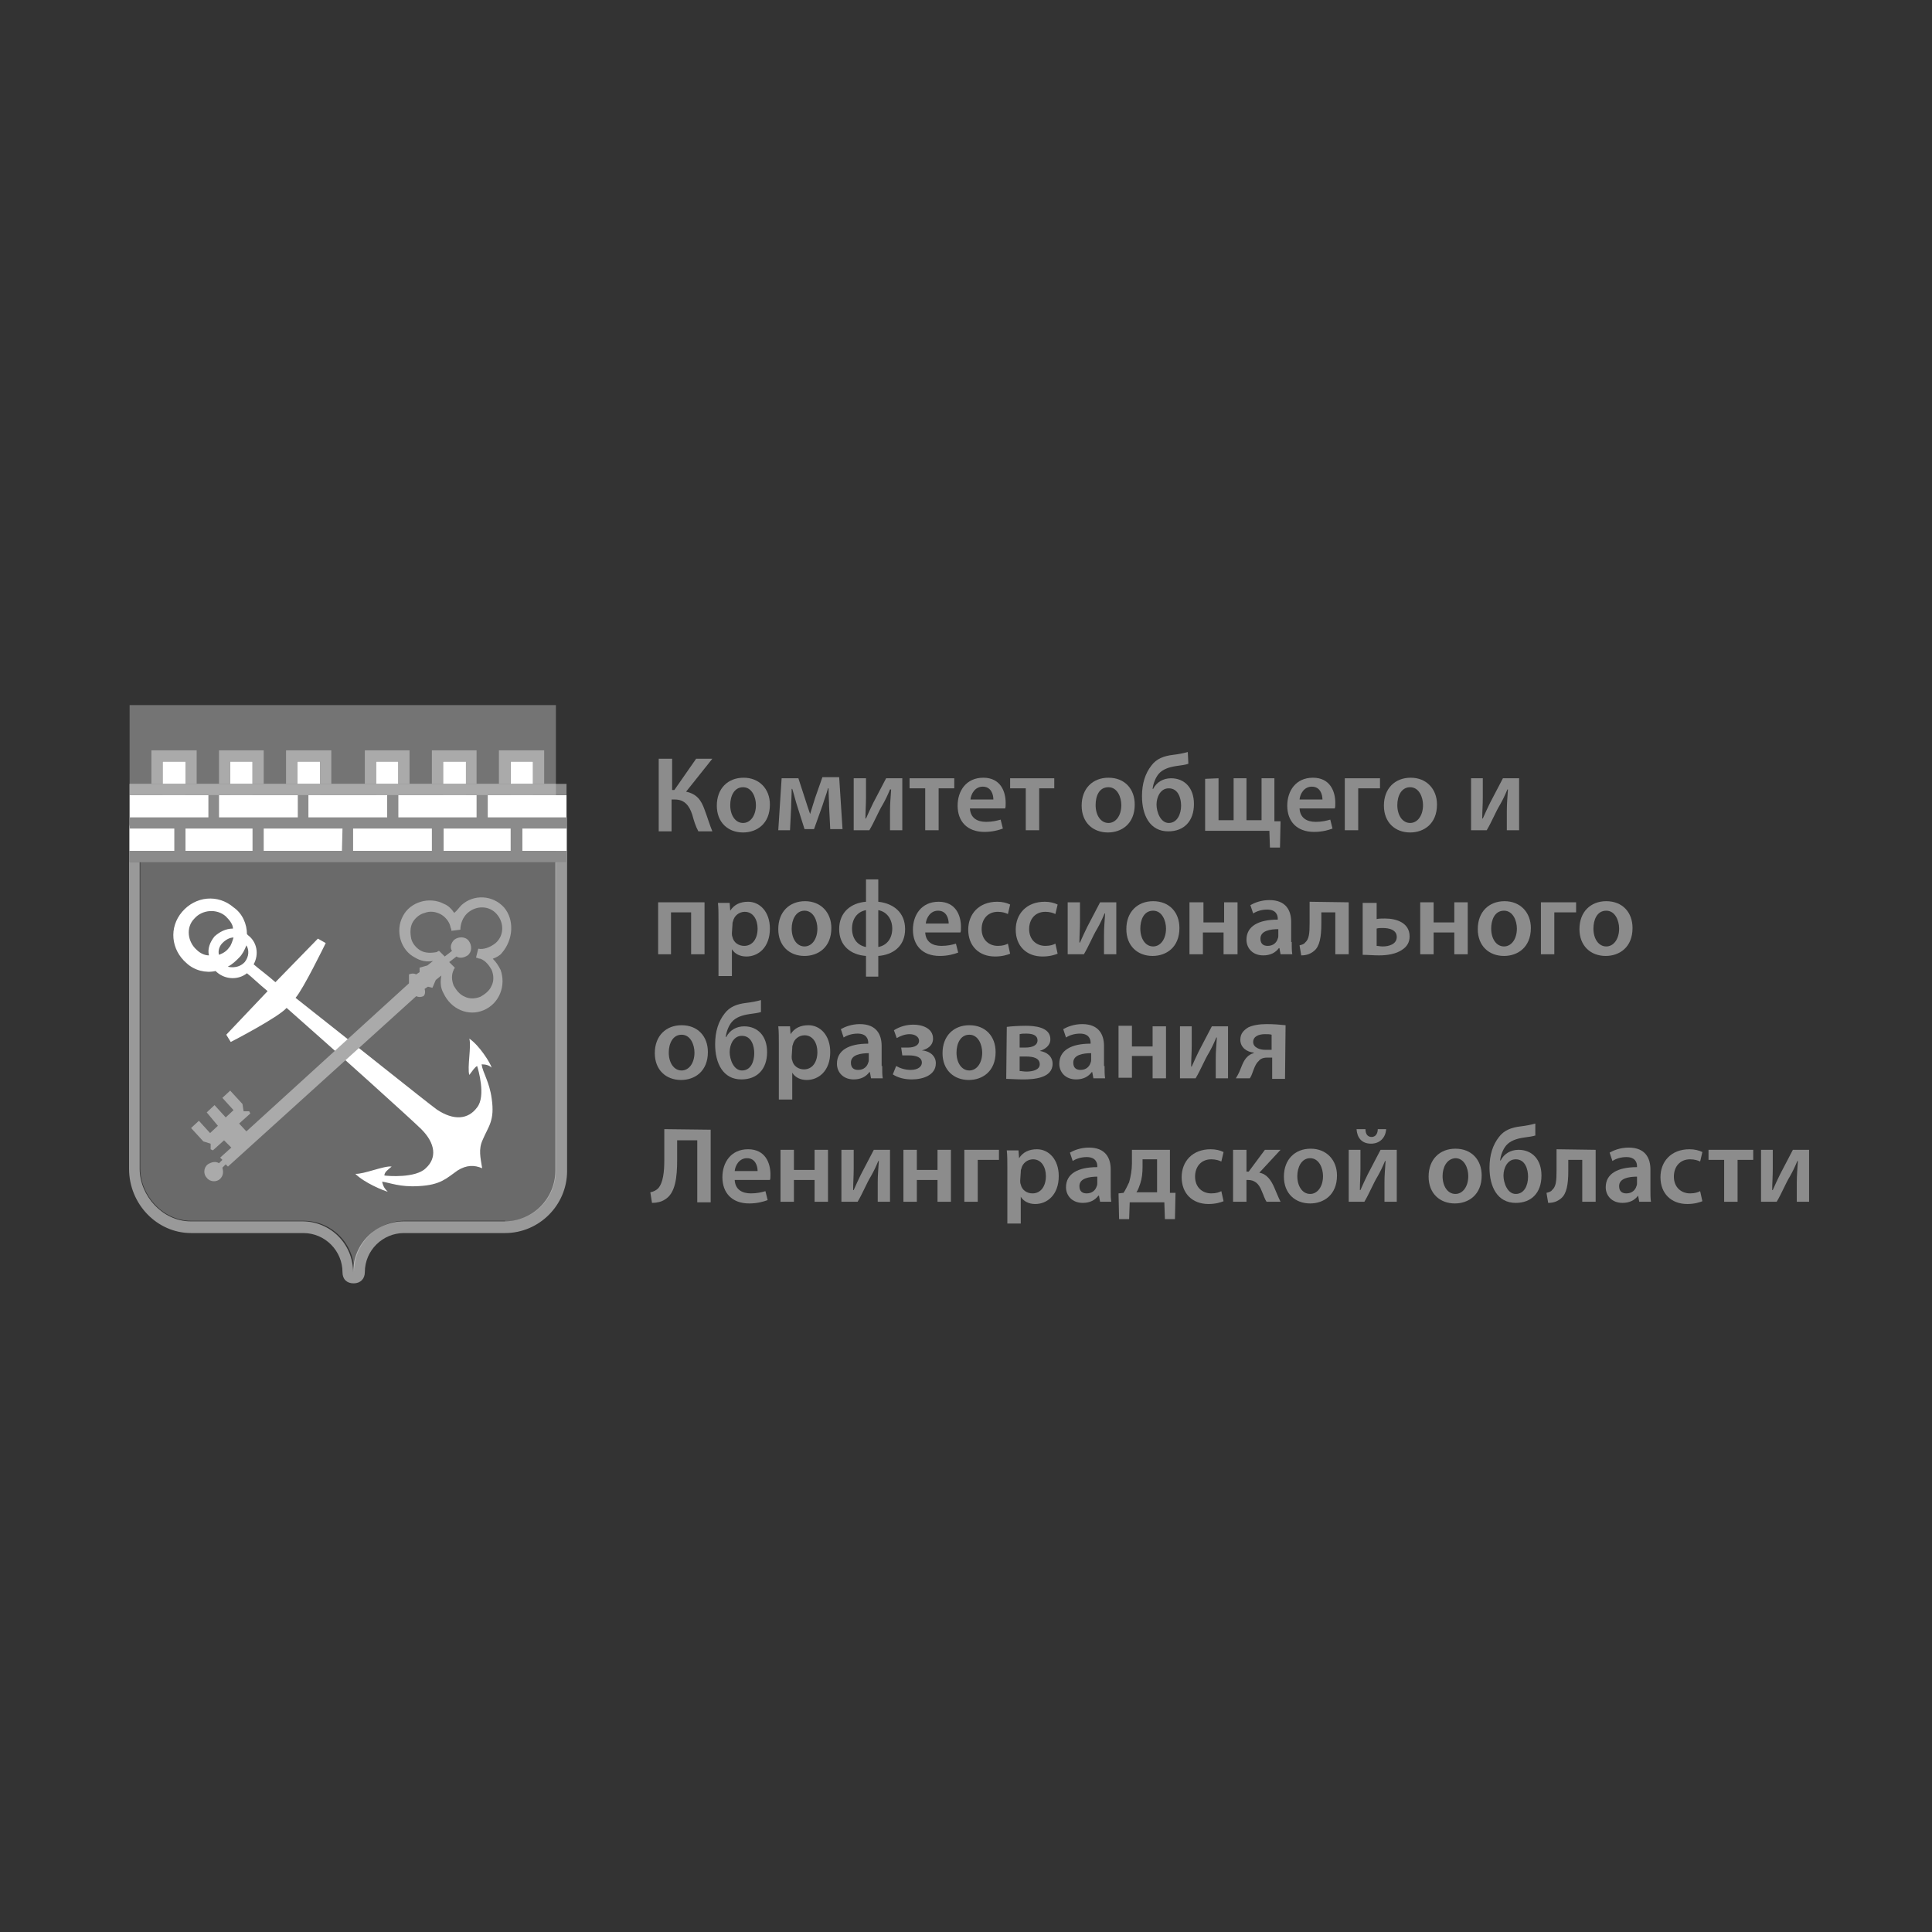 <?xml version="1.0" encoding="utf-8"?>
<!-- Generator: Adobe Illustrator 22.1.0, SVG Export Plug-In . SVG Version: 6.00 Build 0)  -->
<svg version="1.1" id="_x31_" xmlns="http://www.w3.org/2000/svg" xmlns:xlink="http://www.w3.org/1999/xlink" x="0px" y="0px"
	 viewBox="0 0 345.8 345.8" style="enable-background:new 0 0 345.8 345.8;" xml:space="preserve">
<rect x="0" y="0" width="345.8" height="345.8" fill="#333333" stroke="none"/>
<style type="text/css">
	.st0{fill:#6A6A6A;}
	.st1{opacity:0.5;}
	.st2{fill:#FFFFFF;}
	.st3{fill:#747474;}
	.st4{fill:#8B8B8B;}
	.st5{fill:#AAAAAA;}
	.st6{fill:#8C8C8C;}
</style>
<g id="Symbols">
	<g id="icon_x2F_logo-main">
		<g id="logo">
			<g id="Group" transform="translate(0, 10)">
				<path id="Shape" class="st0" d="M90.4,208.6c5,0,9.1-4,9.1-9.1v-61.2H25.1v60.8c0,4.8,4,9.4,9.1,9.4h20.1c5,0,9.1,4,9.1,9.1
					c0-5,4-9.1,9.1-9.1H90.4L90.4,208.6z"/>
				<g id="Shape_1_" class="st1">
					<path class="st2" d="M99.4,138.3v61.2c0,5-4,9.1-9.1,9.1h-18c-5,0-9.1,4-9.1,9.1c0-5-4-9.1-9.1-9.1h-20c-5,0-9.1-4.6-9.1-9.4
						v-60.8L99.4,138.3L99.4,138.3z M99.4,136.4H25.1c-1.3,0-2,0.8-2,2v60.8c0,6.3,5,11.5,11.1,11.5h20.1c3.9,0,7,3.2,7,7
						c0,1.3,0.8,2,2,2s2-0.8,2-2c0-3.9,3.2-7,7-7h18.1c6.1,0,11.1-5,11.1-11.1v-61.2C101.4,137.1,100.6,136.4,99.4,136.4L99.4,136.4
						L99.4,136.4z"/>
				</g>
			</g>
			<rect id="Rectangle-path" x="23.2" y="126.2" class="st3" width="76.3" height="28.1"/>
			<polygon id="Shape_2_" class="st2" points="95.4,142.3 95.4,136.3 91.4,136.3 91.4,142.3 83.4,142.3 83.4,136.3 79.3,136.3 
				79.3,142.3 71.3,142.3 71.3,136.3 67.3,136.3 67.3,142.3 57.3,142.3 57.3,136.3 53.2,136.3 53.2,142.3 45.2,142.3 45.2,136.3 
				41.2,136.3 41.2,142.3 33.2,142.3 33.2,136.3 29.1,136.3 29.1,142.3 23.2,142.3 23.2,152.3 101.4,152.3 101.4,142.3 			"/>
			<path id="Shape_3_" class="st2" d="M86.4,204c1-2.4,2.2-3.4,1.6-7.4c-0.4-3-1.6-4.6-1.8-6.1c0.8,0,1.4,0.2,1.8,0.6
				c-0.2-0.8-2.2-4-4-5.2c0.4,1.3-0.4,5.2,0,6.5c0.6-0.8,1-1.4,1.4-1.6c0.2,0.6,1.6,5.4,0,7.4c-1.6,2.2-4.2,2.4-7.2,0.4
				c-1.8-1.3-15.9-12.6-25.3-20c1.4-1.6,5.2-9.4,5.4-9.8l-1.4-0.8l-7.6,7.8c-1.6-1.4-3-2.4-3.9-3.2c1-1.8,0.6-4-1-5.2l-0.2-0.2
				c0-1.8-0.8-3.7-2.4-4.8c-2.8-2.4-6.8-2-9.2,0.8c-2.4,2.8-2,6.8,0.8,9.2c1.4,1.3,3.4,1.8,5.2,1.4l0,0l0.2,0.2
				c1.6,1.4,3.9,1.4,5.4,0.2c0.8,0.6,2,1.8,3.7,3.2l-7.4,7.8l0.8,1.3c0.4-0.2,8.5-4.4,10-6.1c9.1,8,22.6,20.2,24.1,21.7
				c2.6,2.6,2.8,5.2,0.8,7c-1.8,1.8-6.8,1.4-7.4,1.3c0-0.6,0.6-1,1.3-1.6c-1.3-0.2-5,1.4-6.5,1.3c1.6,1.6,5,3,5.8,3.2
				c-0.4-0.4-0.8-0.8-1-1.8c1.4,0.2,3.2,1,6.5,0.8c4-0.2,5-1.4,7-2.8c1.6-1,3-1,4.4-0.4C86,207.2,85.6,205.7,86.4,204L86.4,204z
				 M38.4,167.6c-0.8,1-1.3,2.2-1,3.4c-0.8,0-1.6-0.4-2.2-1c-1.6-1.4-2-4-0.4-5.6c1.4-1.6,4-1.8,5.6-0.4c0.6,0.6,1.3,1.4,1.3,2.2
				C40.4,166.2,39.3,166.8,38.4,167.6L38.4,167.6z M39.8,168.8c0.6-0.6,1.3-1,2-1c-0.2,0.6-0.4,1.4-0.8,1.8c-0.4,0.6-1,1-1.8,1.3
				C39,170.3,39.2,169.4,39.8,168.8L39.8,168.8z M43.8,172.2c-1.3,1.4-3.2,0.8-3,0.8c0.8-0.4,1.4-1,2-1.6c0.6-0.6,1-1.4,1.3-2.2
				C44.6,170,44.6,171.2,43.8,172.2L43.8,172.2z"/>
			<path id="Shape_4_" class="st4" d="M27.1,140.3h-3.9v2h14.1v4H23.2v2h8v4h-8v2h78.3v-2h-8v-4h8v-2H87.3v-4h14.1v-2h-4H27.1z
				 M39.2,140.3h-4H39.2z M51.2,140.3h-4H51.2z M65.3,140.3h-6.1H65.3z M77.3,140.3h-4H77.3z M89.3,140.3h-4H89.3z M95.4,140.3h-4
				H95.4z M33.2,140.3h-4H33.2z M83.4,140.3h-4H83.4z M85.3,142.3v4h-14v-4H85.3L85.3,142.3z M71.3,140.3h-4H71.3z M69.3,142.3v4
				H55.2v-4H69.3L69.3,142.3z M57.3,140.3h-4H57.3z M45.2,140.3h-4H45.2z M39.2,142.3h14.1v4H39.2V142.3L39.2,142.3z M45.2,152.3
				h-12v-4h12V152.3L45.2,152.3z M61.2,152.3h-14v-4h14.1L61.2,152.3L61.2,152.3z M77.3,152.3H63.2v-4h14.1V152.3L77.3,152.3z
				 M91.4,148.3v4h-12v-4H91.4L91.4,148.3z"/>
			<path id="Shape_5_" class="st5" d="M90.2,162.4c-2-2.2-5.4-2.4-7.6-0.4c-0.4,0.4-0.8,1-1.3,1.4c-0.4-0.6-1-1.3-1.8-1.6
				c-2.6-1.4-6.1-0.4-7.4,2.2c-1.4,2.6-0.4,6.1,2.2,7.4c1,0.6,2,0.8,3.2,0.6l-1,0.8l-1.4,0.4v0.8l-0.6,0.4c-0.4-0.2-0.8-0.2-1.3,0
				v1.6l-29.1,26.5l-1.3-1.4l2-1.8l-0.2-0.4h-1l-0.2-1.3l-2.2-2.4l-1.4,1.3l2,2.2l-1.4,1.3l-2-2.2l-1.4,1.3l2,2.4l-1.4,1.3l-2-2.2
				l-1.4,1.3l2.2,2.4l1.3,0.4v1l0.4,0.2l2-1.8l1.3,1.3l-2,1.8l0.4,0.4l-0.6,0.6c-0.6-0.4-1.4-0.2-2,0.2c-0.8,0.6-0.8,1.8-0.2,2.4
				c0.6,0.8,1.8,0.8,2.4,0.2s0.6-1.3,0.4-2l0.6-0.6l0.4,0.4l33.7-30.5c0.4,0.2,0.8,0.2,1.3,0c0.2-0.2,0.4-0.6,0.2-1.3l0.6-0.4
				l0.8,0.2l0.6-1.4l1-0.8c-0.2,1-0.2,2.2,0.4,3.2c1.3,2.8,4.4,4.2,7.2,3s4-4.4,3-7.2c-0.4-0.8-0.8-1.4-1.4-2c0.6-0.2,1.3-0.6,1.6-1
				C91.9,168.2,92.1,164.6,90.2,162.4L90.2,162.4z M85.6,169.8l-0.4,1.6c0.2,0,0.4,0.2,0.8,0.2c1,0.4,1.6,1.3,2,2c0.4,1,0.4,2,0,2.8
				c-0.4,1-1.3,1.6-2,2c-1,0.4-2,0.4-2.8,0c-1-0.4-1.6-1.3-2-2c-0.4-1-0.4-2,0-2.8c0-0.2,0.2-0.2,0.2-0.4l-1-1l1.3-1
				c0.6,0.4,1.4,0.2,2-0.2c0.8-0.6,0.8-1.8,0.2-2.6c-0.6-0.8-1.8-0.8-2.6-0.2c-0.6,0.6-0.8,1.4-0.4,2l-1.3,1l-1-1
				c-0.2,0-0.4,0.2-0.4,0.2c-1,0.2-2,0.2-2.8-0.2c-0.8-0.4-1.6-1.3-1.8-2.2c-0.2-1-0.2-2,0.2-2.8c0.4-0.8,1.3-1.6,2.2-1.8
				c1-0.4,2-0.2,2.8,0.2s1.6,1.3,1.8,2.2c0,0.2,0.2,0.4,0.2,0.8l1.6-0.2c0-1,0.4-2.2,1.3-3c1.6-1.4,3.9-1.3,5.2,0.2
				c1.4,1.6,1.3,3.9-0.2,5.2C87.7,169.6,86.5,170,85.6,169.8L85.6,169.8z"/>
			<polygon id="Shape_6_" class="st5" points="35.2,140.3 35.2,134.3 33.2,134.3 29.1,134.3 27.1,134.3 27.1,140.3 29.1,140.3 
				29.1,136.3 33.2,136.3 33.2,140.3 			"/>
			<polygon id="Shape_7_" class="st5" points="47.2,140.3 47.2,134.3 45.2,134.3 41.2,134.3 39.2,134.3 39.2,140.3 41.2,140.3 
				41.2,136.3 45.2,136.3 45.2,140.3 			"/>
			<polygon id="Shape_8_" class="st5" points="59.3,140.3 59.3,134.3 57.3,134.3 53.2,134.3 51.2,134.3 51.2,140.3 53.2,140.3 
				53.2,136.3 57.3,136.3 57.3,140.3 			"/>
			<polygon id="Shape_9_" class="st5" points="73.3,140.3 73.3,134.3 71.3,134.3 67.3,134.3 65.3,134.3 65.3,140.3 67.3,140.3 
				67.3,136.3 71.3,136.3 71.3,140.3 			"/>
			<polygon id="Shape_10_" class="st5" points="85.3,140.3 85.3,134.3 83.4,134.3 79.3,134.3 77.3,134.3 77.3,140.3 79.3,140.3 
				79.3,136.3 83.4,136.3 83.4,140.3 			"/>
			<polygon id="Shape_11_" class="st5" points="97.4,140.3 97.4,134.3 95.4,134.3 91.4,134.3 89.3,134.3 89.3,140.3 91.4,140.3 
				91.4,136.3 95.4,136.3 95.4,140.3 			"/>
			<rect id="Rectangle-path_1_" x="23.2" y="140.3" class="st5" width="76.3" height="2"/>
		</g>
	</g>
</g>
<g>
	<path class="st6" d="M120.3,135.8v5.6h0.4l3.9-5.6h2.9l-4.7,5.9c1.9,0.4,2.7,1.5,3.3,3.2c0.5,1.3,0.9,2.7,1.4,3.9H125
		c-0.5-0.9-0.8-1.9-1.1-3c-0.5-1.5-1.3-2.7-3.1-2.7h-0.6v5.7h-2.3v-13H120.3z"/>
	<path class="st6" d="M137.8,144c0,3.5-2.4,5-4.8,5c-2.7,0-4.7-1.8-4.7-4.8c0-3.1,2-5,4.8-5S137.8,141.2,137.8,144z M130.7,144.1
		c0,1.8,0.9,3.2,2.3,3.2c1.3,0,2.3-1.3,2.3-3.2c0-1.4-0.7-3.2-2.3-3.2S130.7,142.5,130.7,144.1z"/>
	<path class="st6" d="M139.9,139.3h3l1.3,4c0.2,0.6,0.5,1.6,0.8,2.4l0,0c0.2-0.7,0.6-1.9,0.9-2.9l1.3-3.7h3l0.6,9.3h-2.2l-0.2-4
		c0-0.9-0.1-2.2-0.1-3.3h-0.1c-0.3,1.1-0.5,1.5-1,3.1l-1.5,4.2h-1.7l-1.3-4.1c-0.3-0.9-0.6-2.2-0.9-3.1h-0.1c0,1.2-0.1,2.4-0.1,3.4
		l-0.2,4h-2.1L139.9,139.3z"/>
	<path class="st6" d="M155,139.3v3.4c0,1.4-0.1,2.5-0.1,3.8h0.1c0.5-1.1,0.8-1.8,1.3-2.8l2.3-4.4h2.9v9.3h-2.2v-3.4
		c0-1.5,0.1-2.2,0.2-3.9h-0.2c-0.5,1.2-0.8,1.8-1.3,2.7c-0.8,1.3-1.5,3.1-2.4,4.6h-2.8v-9.3L155,139.3L155,139.3z"/>
	<path class="st6" d="M170.8,139.3v1.8H168v7.5h-2.4v-7.5h-2.8v-1.8H170.8z"/>
	<path class="st6" d="M173.6,144.7c0.1,1.7,1.3,2.4,2.9,2.4c1.1,0,1.9-0.2,2.6-0.4l0.4,1.6c-0.8,0.3-1.9,0.6-3.3,0.6
		c-3.1,0-4.8-1.9-4.8-4.7c0-2.6,1.5-5,4.6-5c3.1,0,4,2.5,4,4.5c0,0.5,0,0.8-0.1,1L173.6,144.7L173.6,144.7z M177.8,143.1
		c0-0.9-0.4-2.3-1.9-2.3c-1.4,0-2.1,1.3-2.2,2.3H177.8z"/>
	<path class="st6" d="M188.7,139.3v1.8H186v7.5h-2.4v-7.5h-2.8v-1.8H188.7z"/>
	<path class="st6" d="M203.1,144c0,3.5-2.4,5-4.8,5c-2.7,0-4.7-1.8-4.7-4.8c0-3.1,2-5,4.8-5C201.3,139.2,203.1,141.2,203.1,144z
		 M196.1,144.1c0,1.8,0.9,3.2,2.3,3.2c1.3,0,2.3-1.3,2.3-3.2c0-1.4-0.7-3.2-2.3-3.2C196.7,140.9,196.1,142.5,196.1,144.1z"/>
	<path class="st6" d="M212.7,136.7c-0.5,0.2-1.4,0.3-2.1,0.4c-1.4,0.2-2.5,0.6-3.2,1.4c-0.6,0.7-1,1.8-1.1,2.7h0.1
		c0.6-1.2,1.8-1.9,3.2-1.9c2.4,0,4.1,1.7,4.1,4.6c0,3.1-1.8,4.9-4.6,4.9c-3.3,0-4.7-2.9-4.7-6.3c0-2.3,0.6-4.1,1.7-5.5
		c0.9-1.2,2.2-1.7,3.9-1.9c0.9-0.1,1.9-0.3,2.6-0.5L212.7,136.7z M211.4,144.2c0-1.3-0.5-3.1-2.2-3.1c-0.8,0-1.3,0.4-1.7,1
		c-0.3,0.5-0.5,1.2-0.5,1.9c0,1.3,0.7,3.3,2.2,3.3S211.4,145.7,211.4,144.2L211.4,144.2z"/>
	<path class="st6" d="M218.1,139.3v7.5h2.7v-7.5h2.3v7.5h2.7v-7.5h2.3v7.7h1.1l-0.1,4.7h-1.8l-0.1-3h-11.5v-9.3L218.1,139.3
		L218.1,139.3z"/>
	<path class="st6" d="M232.6,144.7c0.1,1.7,1.3,2.4,2.9,2.4c1.1,0,1.9-0.2,2.6-0.4l0.4,1.6c-0.8,0.3-1.9,0.6-3.3,0.6
		c-3.1,0-4.8-1.9-4.8-4.7c0-2.6,1.5-5,4.6-5c3.1,0,4,2.5,4,4.5c0,0.5,0,0.8-0.1,1L232.6,144.7L232.6,144.7z M236.7,143.1
		c0-0.9-0.4-2.3-1.9-2.3c-1.4,0-2.1,1.3-2.2,2.3H236.7z"/>
	<path class="st6" d="M247,139.3v1.8h-3.9v7.5h-2.4v-9.3H247z"/>
	<path class="st6" d="M257.2,144c0,3.5-2.4,5-4.8,5c-2.7,0-4.7-1.8-4.7-4.8c0-3.1,2-5,4.8-5C255.3,139.2,257.2,141.2,257.2,144z
		 M250.1,144.1c0,1.8,0.9,3.2,2.3,3.2c1.3,0,2.3-1.3,2.3-3.2c0-1.4-0.7-3.2-2.3-3.2C250.8,140.9,250.1,142.5,250.1,144.1z"/>
	<path class="st6" d="M265.4,139.3v3.4c0,1.4-0.1,2.5-0.1,3.8h0.1c0.5-1.1,0.8-1.8,1.3-2.8l2.3-4.4h2.9v9.3h-2.2v-3.4
		c0-1.5,0.1-2.2,0.2-3.9h-0.1c-0.5,1.2-0.8,1.8-1.3,2.7c-0.8,1.3-1.5,3.1-2.4,4.6h-2.8v-9.3L265.4,139.3L265.4,139.3z"/>
	<path class="st6" d="M126.1,161.5v9.3h-2.4v-7.5h-3.6v7.5h-2.3v-9.3H126.1z"/>
	<path class="st6" d="M128.6,164.7c0-1.3,0-2.2-0.1-3.1h2.1l0.1,1.4l0,0c0.7-1.1,1.8-1.6,3.2-1.6c2.1,0,3.9,1.8,3.9,4.8
		c0,3.4-2.1,5-4.2,5c-1.2,0-2.1-0.5-2.6-1.3l0,0v4.8h-2.4V164.7z M131,167c0,0.2,0,0.5,0.1,0.7c0.2,1,1.1,1.6,2.1,1.6
		c1.5,0,2.4-1.3,2.4-3.1c0-1.6-0.8-3-2.3-3c-1,0-1.9,0.7-2.1,1.7c-0.1,0.2-0.1,0.4-0.1,0.6L131,167L131,167z"/>
	<path class="st6" d="M148.8,166.1c0,3.5-2.4,5-4.8,5c-2.7,0-4.7-1.8-4.7-4.8c0-3.1,2-5,4.8-5C146.9,161.3,148.8,163.3,148.8,166.1z
		 M141.7,166.2c0,1.8,0.9,3.2,2.3,3.2c1.3,0,2.3-1.3,2.3-3.2c0-1.4-0.7-3.2-2.3-3.2C142.4,163,141.7,164.7,141.7,166.2z"/>
	<path class="st6" d="M157.2,157.4v4c2.7,0.3,4.8,1.9,4.8,4.9c0,3.1-2.2,4.6-4.8,4.8v3.7h-2.2v-3.7c-2.7-0.2-4.8-1.8-4.8-4.8
		c0-3.1,2.2-4.7,4.8-4.9v-4H157.2z M155,162.9c-1.6,0.3-2.5,1.6-2.5,3.3c0,1.7,0.9,3,2.5,3.3V162.9z M157.2,169.5
		c1.6-0.3,2.5-1.6,2.5-3.3c0-1.6-0.9-3-2.5-3.3V169.5z"/>
	<path class="st6" d="M165.6,166.9c0.1,1.7,1.3,2.4,2.9,2.4c1.1,0,1.9-0.2,2.6-0.4l0.4,1.6c-0.8,0.3-1.9,0.6-3.3,0.6
		c-3.1,0-4.8-1.9-4.8-4.7c0-2.6,1.5-5,4.6-5c3.1,0,4,2.5,4,4.5c0,0.5,0,0.8-0.1,1L165.6,166.9L165.6,166.9z M169.8,165.3
		c0-0.9-0.4-2.3-1.9-2.3c-1.4,0-2.1,1.3-2.2,2.3H169.8z"/>
	<path class="st6" d="M180.8,170.7c-0.5,0.2-1.4,0.5-2.7,0.5c-2.9,0-4.8-1.9-4.8-4.8c0-2.8,1.9-5,5.2-5c0.9,0,1.7,0.2,2.3,0.5
		l-0.4,1.7c-0.4-0.2-1-0.4-1.8-0.4c-1.8,0-2.9,1.3-2.9,3.1c0,1.9,1.3,3,2.9,3c0.9,0,1.4-0.2,1.8-0.4L180.8,170.7z"/>
	<path class="st6" d="M189.3,170.7c-0.5,0.2-1.4,0.5-2.7,0.5c-2.9,0-4.8-1.9-4.8-4.8c0-2.8,1.9-5,5.2-5c0.9,0,1.7,0.2,2.3,0.5
		l-0.4,1.7c-0.4-0.2-1-0.4-1.8-0.4c-1.8,0-2.9,1.3-2.9,3.1c0,1.9,1.3,3,2.9,3c0.9,0,1.4-0.2,1.8-0.4L189.3,170.7z"/>
	<path class="st6" d="M193.3,161.5v3.4c0,1.4-0.1,2.5-0.1,3.8h0.1c0.5-1.1,0.8-1.8,1.3-2.8l2.3-4.4h2.9v9.3h-2.2v-3.4
		c0-1.5,0.1-2.2,0.2-3.9h-0.1c-0.5,1.2-0.8,1.8-1.3,2.7c-0.8,1.3-1.5,3.1-2.4,4.6h-2.9v-9.3L193.3,161.5L193.3,161.5z"/>
	<path class="st6" d="M211.1,166.1c0,3.5-2.4,5-4.8,5c-2.7,0-4.7-1.8-4.7-4.8c0-3.1,2-5,4.8-5C209.3,161.3,211.1,163.3,211.1,166.1z
		 M204.1,166.2c0,1.8,0.9,3.2,2.3,3.2c1.3,0,2.3-1.3,2.3-3.2c0-1.4-0.7-3.2-2.3-3.2C204.7,163,204.1,164.7,204.1,166.2z"/>
	<path class="st6" d="M215.4,161.5v3.6h3.7v-3.6h2.4v9.3H219v-3.9h-3.7v3.9h-2.4v-9.3H215.4z"/>
	<path class="st6" d="M231.2,168.6c0,0.9,0,1.6,0.1,2.2h-2.1l-0.2-1.1h-0.1c-0.6,0.8-1.5,1.3-2.8,1.3c-1.9,0-3-1.3-3-2.8
		c0-2.4,2.1-3.6,5.6-3.6v-0.2c0-0.6-0.3-1.6-1.9-1.6c-1,0-1.9,0.3-2.5,0.7l-0.5-1.5c0.7-0.4,1.9-0.9,3.4-0.9c3,0,3.9,1.9,3.9,3.9
		v3.6H231.2z M228.9,166.3c-1.6,0-3.3,0.3-3.3,1.7c0,1,0.6,1.3,1.3,1.3c1,0,1.6-0.6,1.8-1.3c0.1-0.2,0.1-0.4,0.1-0.5V166.3z"/>
	<path class="st6" d="M241.4,161.5v9.3H239v-7.5h-2.5v2c0,2.4-0.3,4.1-1.3,4.9c-0.6,0.5-1.3,0.8-2.3,0.8l-0.3-1.8
		c0.4-0.1,0.8-0.2,1-0.5c0.7-0.6,0.8-1.6,0.8-3.5v-3.8L241.4,161.5L241.4,161.5z"/>
	<path class="st6" d="M246.4,161.5v3c0.4-0.1,1-0.1,1.5-0.1c2.1,0,4.4,0.8,4.4,3.2c0,1.1-0.5,1.8-1.2,2.3c-1.2,0.9-2.9,1.1-4.3,1.1
		c-1,0-2-0.1-2.9-0.1v-9.3H246.4z M246.4,169.3c0.3,0,0.6,0.1,1.1,0.1c1.1,0,2.5-0.4,2.5-1.7s-1.4-1.6-2.5-1.6c-0.4,0-0.8,0-1.1,0.1
		V169.3z"/>
	<path class="st6" d="M256.6,161.5v3.6h3.7v-3.6h2.4v9.3h-2.4v-3.9h-3.7v3.9h-2.4v-9.3H256.6z"/>
	<path class="st6" d="M274,166.1c0,3.5-2.4,5-4.8,5c-2.7,0-4.7-1.8-4.7-4.8c0-3.1,2-5,4.8-5C272.1,161.3,274,163.3,274,166.1z
		 M266.9,166.2c0,1.8,0.9,3.2,2.3,3.2c1.3,0,2.3-1.3,2.3-3.2c0-1.4-0.7-3.2-2.3-3.2C267.5,163,266.9,164.7,266.9,166.2z"/>
	<path class="st6" d="M282.1,161.5v1.8h-3.9v7.5h-2.4v-9.3H282.1z"/>
	<path class="st6" d="M292.2,166.1c0,3.5-2.4,5-4.8,5c-2.7,0-4.7-1.8-4.7-4.8c0-3.1,2-5,4.8-5C290.4,161.3,292.2,163.3,292.2,166.1z
		 M285.2,166.2c0,1.8,0.9,3.2,2.3,3.2c1.3,0,2.3-1.3,2.3-3.2c0-1.4-0.7-3.2-2.3-3.2C285.8,163,285.2,164.7,285.2,166.2z"/>
	<path class="st6" d="M126.7,188.3c0,3.5-2.4,5-4.8,5c-2.7,0-4.7-1.8-4.7-4.8c0-3.1,2-5,4.8-5C124.9,183.5,126.7,185.5,126.7,188.3z
		 M119.7,188.4c0,1.8,0.9,3.2,2.3,3.2c1.3,0,2.3-1.3,2.3-3.2c0-1.4-0.7-3.2-2.3-3.2S119.7,186.8,119.7,188.4z"/>
	<path class="st6" d="M136.3,181.1c-0.5,0.2-1.4,0.3-2.1,0.4c-1.4,0.2-2.5,0.6-3.2,1.4c-0.6,0.7-1,1.8-1.1,2.7h0.1
		c0.6-1.2,1.8-1.9,3.2-1.9c2.4,0,4.1,1.7,4.1,4.6c0,3.1-1.8,4.9-4.6,4.9c-3.3,0-4.7-2.9-4.7-6.3c0-2.3,0.6-4.1,1.7-5.5
		c0.9-1.2,2.2-1.7,3.9-1.9c0.9-0.1,1.9-0.3,2.6-0.5V181.1z M135,188.5c0-1.3-0.5-3.1-2.2-3.1c-0.8,0-1.3,0.4-1.7,1
		c-0.3,0.5-0.5,1.2-0.5,1.9c0,1.3,0.7,3.3,2.2,3.3C134.4,191.6,135,190,135,188.5L135,188.5z"/>
	<path class="st6" d="M139.4,186.8c0-1.3,0-2.2-0.1-3.1h2.1l0.1,1.4l0,0c0.7-1.1,1.8-1.6,3.2-1.6c2.1,0,3.9,1.8,3.9,4.8
		c0,3.4-2.1,5-4.2,5c-1.2,0-2.1-0.5-2.6-1.3l0,0v4.8h-2.4C139.4,196.9,139.4,186.8,139.4,186.8z M141.7,189.1c0,0.2,0,0.5,0.1,0.7
		c0.2,1,1.1,1.6,2.1,1.6c1.5,0,2.4-1.3,2.4-3.1c0-1.6-0.8-3-2.3-3c-1,0-1.9,0.7-2.1,1.7c-0.1,0.2-0.1,0.4-0.1,0.6L141.7,189.1
		L141.7,189.1z"/>
	<path class="st6" d="M157.9,190.8c0,0.9,0,1.6,0.1,2.2h-2.1l-0.2-1.1h-0.1c-0.6,0.8-1.5,1.3-2.8,1.3c-1.9,0-3-1.3-3-2.8
		c0-2.4,2.1-3.6,5.6-3.6v-0.2c0-0.6-0.3-1.6-1.9-1.6c-1,0-1.9,0.3-2.5,0.7l-0.5-1.5c0.7-0.4,1.9-0.9,3.4-0.9c3,0,3.9,1.9,3.9,3.9
		v3.6H157.9z M155.6,188.5c-1.6,0-3.3,0.3-3.3,1.7c0,1,0.6,1.3,1.3,1.3c1,0,1.6-0.6,1.8-1.3c0.1-0.2,0.1-0.4,0.1-0.5V188.5z"/>
	<path class="st6" d="M161.3,187.5h1.2c1.3,0,2-0.5,2-1.2s-0.7-1.2-1.7-1.2c-0.8,0-1.6,0.3-2.3,0.7l-0.5-1.4c1.1-0.7,2.3-1,3.5-1
		c1.5,0,3.5,0.6,3.5,2.5c0,1.3-1.1,1.9-2,2.1l0,0c1.3,0.1,2.5,0.9,2.5,2.3c0,2.2-2.4,2.9-4.3,2.9c-1.3,0-2.5-0.3-3.4-0.9l0.6-1.5
		c0.7,0.4,1.6,0.7,2.6,0.7c1.3,0,2-0.6,2-1.3c0-1-1.1-1.3-2.3-1.3h-1.2L161.3,187.5L161.3,187.5z"/>
	<path class="st6" d="M178.2,188.3c0,3.5-2.4,5-4.8,5c-2.7,0-4.7-1.8-4.7-4.8c0-3.1,2-5,4.8-5C176.4,183.5,178.2,185.5,178.2,188.3z
		 M171.2,188.4c0,1.8,0.9,3.2,2.3,3.2c1.3,0,2.3-1.3,2.3-3.2c0-1.4-0.7-3.2-2.3-3.2C171.9,185.2,171.2,186.8,171.2,188.4z"/>
	<path class="st6" d="M180.2,183.8c0.7-0.1,2.1-0.2,3.4-0.2c1.5,0,4.4,0.2,4.4,2.4c0,1.2-1,1.8-1.9,2.1l0,0c1.3,0.2,2.3,1,2.3,2.3
		c0,2.6-3.4,2.8-5.3,2.8c-1.2,0-2.4-0.1-3-0.1L180.2,183.8L180.2,183.8z M182.5,191.7c0.4,0,0.7,0.1,1.2,0.1c1.1,0,2.4-0.3,2.4-1.3
		c0-1.1-1.1-1.4-2.5-1.4h-1.1L182.5,191.7L182.5,191.7z M182.5,187.5h1c1.3,0,2.2-0.4,2.2-1.3c0-0.8-0.7-1.2-2-1.2
		c-0.5,0-0.8,0-1.2,0.1V187.5z"/>
	<path class="st6" d="M197.7,190.8c0,0.9,0,1.6,0.1,2.2h-2.1l-0.2-1.1h-0.1c-0.6,0.8-1.5,1.3-2.8,1.3c-1.9,0-3-1.3-3-2.8
		c0-2.4,2.1-3.6,5.6-3.6v-0.2c0-0.6-0.3-1.6-1.9-1.6c-1,0-1.9,0.3-2.5,0.7l-0.5-1.5c0.7-0.4,1.9-0.9,3.4-0.9c3,0,3.9,1.9,3.9,3.9
		v3.6H197.7z M195.4,188.5c-1.6,0-3.3,0.3-3.3,1.7c0,1,0.6,1.3,1.3,1.3c1,0,1.6-0.6,1.8-1.3c0.1-0.2,0.1-0.4,0.1-0.5V188.5z"/>
	<path class="st6" d="M202.6,183.7v3.6h3.7v-3.6h2.4v9.3h-2.4V189h-3.7v3.9h-2.4v-9.3H202.6z"/>
	<path class="st6" d="M213.3,183.7v3.4c0,1.4-0.1,2.5-0.1,3.8h0.1c0.5-1.1,0.8-1.8,1.3-2.8l2.3-4.4h2.9v9.3h-2.2v-3.4
		c0-1.5,0.1-2.2,0.2-3.9h-0.1c-0.5,1.2-0.8,1.8-1.3,2.7c-0.8,1.3-1.5,3.1-2.4,4.6h-2.8v-9.3L213.3,183.7L213.3,183.7z"/>
	<path class="st6" d="M230,193.1h-2.3v-3.8h-1c-0.7,0-1.2,0.3-1.4,0.6c-0.6,0.5-0.9,1.5-1.2,2.3c-0.1,0.3-0.2,0.5-0.4,0.8h-2.5
		c0.2-0.3,0.4-0.7,0.6-1.1c0.4-0.9,0.7-2,1.4-2.7c0.3-0.3,0.7-0.6,1.2-0.7v-0.1c-1.2-0.1-2.4-0.9-2.4-2.3c0-1.1,0.6-1.7,1.4-2.2
		c0.8-0.4,2-0.6,3.3-0.6c1.3,0,2.5,0.1,3.4,0.2L230,193.1L230,193.1z M227.6,185.2c-0.3-0.1-0.7-0.1-1.2-0.1c-1.1,0-2.1,0.4-2.1,1.4
		c0,1,1.2,1.4,2.1,1.4c0.6,0,0.9,0,1.2,0V185.2z"/>
	<path class="st6" d="M127.2,202.2v13h-2.4v-11.1h-3.6v3.5c0,3.1-0.3,6-2.2,7.1c-0.6,0.4-1.4,0.6-2.3,0.6l-0.3-1.9
		c0.6-0.1,1.1-0.4,1.4-0.7c0.9-1,1.1-3,1.1-5v-5.6L127.2,202.2L127.2,202.2z"/>
	<path class="st6" d="M131.5,211.2c0.1,1.7,1.3,2.4,2.9,2.4c1.1,0,1.9-0.2,2.6-0.4l0.4,1.6c-0.8,0.3-1.9,0.6-3.3,0.6
		c-3.1,0-4.8-1.9-4.8-4.7c0-2.6,1.5-5,4.6-5c3.1,0,4,2.5,4,4.5c0,0.5,0,0.8-0.1,1L131.5,211.2L131.5,211.2z M135.6,209.6
		c0-0.9-0.4-2.3-1.9-2.3c-1.4,0-2.1,1.3-2.2,2.3H135.6z"/>
	<path class="st6" d="M142.1,205.8v3.6h3.7v-3.6h2.4v9.3h-2.4v-3.9h-3.7v3.9h-2.4v-9.3H142.1z"/>
	<path class="st6" d="M152.8,205.8v3.4c0,1.4-0.1,2.5-0.1,3.8h0.1c0.5-1.1,0.8-1.8,1.3-2.8l2.3-4.4h2.9v9.3h-2.2v-3.4
		c0-1.5,0.1-2.2,0.2-3.9h-0.1c-0.5,1.2-0.8,1.8-1.3,2.7c-0.8,1.3-1.5,3.1-2.4,4.6h-2.9v-9.3L152.8,205.8L152.8,205.8z"/>
	<path class="st6" d="M164.1,205.8v3.6h3.7v-3.6h2.4v9.3h-2.4v-3.9h-3.7v3.9h-2.4v-9.3H164.1z"/>
	<path class="st6" d="M178.8,205.8v1.8H175v7.5h-2.4v-9.3H178.8z"/>
	<path class="st6" d="M180.3,209c0-1.3,0-2.2-0.1-3.1h2.1l0.1,1.4l0,0c0.7-1.1,1.8-1.6,3.2-1.6c2.1,0,3.9,1.8,3.9,4.8
		c0,3.4-2.1,5-4.2,5c-1.2,0-2.1-0.5-2.6-1.3l0,0v4.8h-2.4L180.3,209L180.3,209z M182.6,211.3c0,0.2,0,0.5,0.1,0.7
		c0.2,1,1.1,1.6,2.1,1.6c1.5,0,2.4-1.3,2.4-3.1c0-1.6-0.8-3-2.3-3c-1,0-1.9,0.7-2.1,1.7c-0.1,0.2-0.1,0.4-0.1,0.6L182.6,211.3
		L182.6,211.3z"/>
	<path class="st6" d="M198.8,212.9c0,0.9,0,1.6,0.1,2.2h-2l-0.2-1.1h-0.1c-0.6,0.8-1.5,1.3-2.8,1.3c-1.9,0-3-1.3-3-2.8
		c0-2.4,2.1-3.6,5.6-3.6v-0.2c0-0.6-0.3-1.6-1.9-1.6c-1,0-1.9,0.3-2.5,0.7l-0.5-1.5c0.7-0.4,1.9-0.9,3.4-0.9c3,0,3.9,1.9,3.9,3.9
		L198.8,212.9L198.8,212.9z M196.5,210.6c-1.6,0-3.3,0.3-3.3,1.7c0,1,0.6,1.3,1.3,1.3c1,0,1.6-0.6,1.8-1.3c0.1-0.2,0.1-0.4,0.1-0.5
		V210.6z"/>
	<path class="st6" d="M209.4,205.8v7.7h1l-0.1,4.7h-1.8l-0.1-3h-6.2l-0.1,3h-1.8l-0.1-4.6l0.9-0.1c0.4-0.6,0.7-1.3,1-1.9
		c0.3-1.1,0.5-2.2,0.5-3.4v-2.4L209.4,205.8L209.4,205.8z M204.5,208.9c0,1-0.1,2-0.4,2.9c-0.2,0.6-0.4,1.2-0.7,1.6h3.7v-5.9h-2.6
		V208.9z"/>
	<path class="st6" d="M219,215c-0.5,0.2-1.4,0.5-2.7,0.5c-2.9,0-4.8-1.9-4.8-4.8c0-2.8,1.9-5,5.2-5c0.9,0,1.7,0.2,2.3,0.5l-0.4,1.7
		c-0.4-0.2-1-0.4-1.8-0.4c-1.8,0-2.9,1.3-2.9,3.1c0,1.9,1.3,3,2.9,3c0.9,0,1.4-0.2,1.8-0.4L219,215z"/>
	<path class="st6" d="M223.1,205.8v3.9h0.4l2.9-3.9h2.8l-3.8,4.1c1.3,0.2,2.1,1.3,2.7,2.7c0.3,0.7,0.7,1.7,1.1,2.5h-2.5
		c-0.3-0.4-0.5-1.1-0.9-2c-0.5-1.3-1.3-1.9-2.4-1.9h-0.3v3.9h-2.4v-9.3L223.1,205.8L223.1,205.8z"/>
	<path class="st6" d="M239.3,210.4c0,3.5-2.4,5-4.8,5c-2.7,0-4.7-1.8-4.7-4.8c0-3.1,2-5,4.8-5C237.4,205.6,239.3,207.6,239.3,210.4z
		 M232.2,210.5c0,1.8,0.9,3.2,2.3,3.2c1.3,0,2.3-1.3,2.3-3.2c0-1.4-0.7-3.2-2.3-3.2S232.2,209,232.2,210.5z"/>
	<path class="st6" d="M243.5,205.8v3.4c0,1.4-0.1,2.5-0.1,3.8h0.1c0.5-1.1,0.8-1.8,1.3-2.8l2.3-4.4h2.9v9.3h-2.2v-3.4
		c0-1.5,0.1-2.2,0.2-3.9h-0.1c-0.5,1.2-0.8,1.8-1.3,2.7c-0.8,1.3-1.5,3.1-2.4,4.6h-2.8v-9.3L243.5,205.8L243.5,205.8z M244.4,202.1
		c0,0.9,0.4,1.4,1.1,1.4s1.1-0.6,1.1-1.4h1.5c-0.1,1.6-1.2,2.6-2.7,2.6c-1.7,0-2.5-1.1-2.6-2.6H244.4z"/>
	<path class="st6" d="M265.2,210.4c0,3.5-2.4,5-4.8,5c-2.7,0-4.7-1.8-4.7-4.8c0-3.1,2-5,4.8-5C263.4,205.6,265.2,207.6,265.2,210.4z
		 M258.2,210.5c0,1.8,0.9,3.2,2.3,3.2c1.3,0,2.3-1.3,2.3-3.2c0-1.4-0.7-3.2-2.3-3.2C258.9,207.4,258.2,209,258.2,210.5z"/>
	<path class="st6" d="M274.9,203.2c-0.5,0.2-1.4,0.3-2.1,0.4c-1.4,0.2-2.5,0.6-3.2,1.4c-0.6,0.7-1,1.8-1.1,2.7h0.1
		c0.6-1.2,1.8-1.9,3.2-1.9c2.4,0,4.1,1.7,4.1,4.6c0,3.1-1.8,4.9-4.6,4.9c-3.3,0-4.7-2.9-4.7-6.3c0-2.3,0.6-4.1,1.7-5.5
		c0.9-1.2,2.2-1.7,3.9-1.9c0.9-0.1,1.9-0.3,2.6-0.5V203.2z M273.5,210.6c0-1.3-0.5-3.1-2.2-3.1c-0.8,0-1.3,0.4-1.7,1
		c-0.3,0.5-0.5,1.2-0.5,1.9c0,1.3,0.7,3.3,2.2,3.3C272.8,213.7,273.5,212.2,273.5,210.6L273.5,210.6z"/>
	<path class="st6" d="M285.6,205.8v9.3h-2.4v-7.5h-2.5v2c0,2.4-0.3,4.1-1.3,4.9c-0.6,0.5-1.3,0.8-2.3,0.8l-0.3-1.8
		c0.4-0.1,0.8-0.2,1-0.5c0.7-0.6,0.8-1.6,0.8-3.5v-3.8L285.6,205.8L285.6,205.8z"/>
	<path class="st6" d="M295.4,212.9c0,0.9,0,1.6,0.1,2.2h-2.1l-0.2-1.1h0c-0.6,0.8-1.5,1.3-2.8,1.3c-1.9,0-3-1.3-3-2.8
		c0-2.4,2.1-3.6,5.6-3.6v-0.2c0-0.6-0.3-1.6-1.9-1.6c-1,0-1.9,0.3-2.5,0.7l-0.5-1.5c0.7-0.4,1.9-0.9,3.4-0.9c3,0,3.9,1.9,3.9,3.9
		L295.4,212.9L295.4,212.9z M293.1,210.6c-1.6,0-3.3,0.3-3.3,1.7c0,1,0.6,1.3,1.3,1.3c1,0,1.6-0.6,1.8-1.3c0.1-0.2,0.1-0.4,0.1-0.5
		V210.6z"/>
	<path class="st6" d="M304.7,215c-0.5,0.2-1.4,0.5-2.7,0.5c-2.9,0-4.8-1.9-4.8-4.8c0-2.8,1.9-5,5.2-5c0.9,0,1.7,0.2,2.3,0.5
		l-0.4,1.7c-0.4-0.2-1-0.4-1.8-0.4c-1.8,0-2.9,1.3-2.9,3.1c0,1.9,1.3,3,2.9,3c0.9,0,1.4-0.2,1.8-0.4L304.7,215z"/>
	<path class="st6" d="M313.8,205.8v1.8H311v7.5h-2.4v-7.5h-2.8v-1.8H313.8z"/>
	<path class="st6" d="M317.3,205.8v3.4c0,1.4-0.1,2.5-0.1,3.8h0.1c0.5-1.1,0.8-1.8,1.3-2.8l2.3-4.4h2.9v9.3h-2.2v-3.4
		c0-1.5,0.1-2.2,0.2-3.9h-0.1c-0.5,1.2-0.8,1.8-1.3,2.7c-0.8,1.3-1.5,3.1-2.4,4.6h-2.8v-9.3L317.3,205.8L317.3,205.8z"/>
</g>
</svg>
